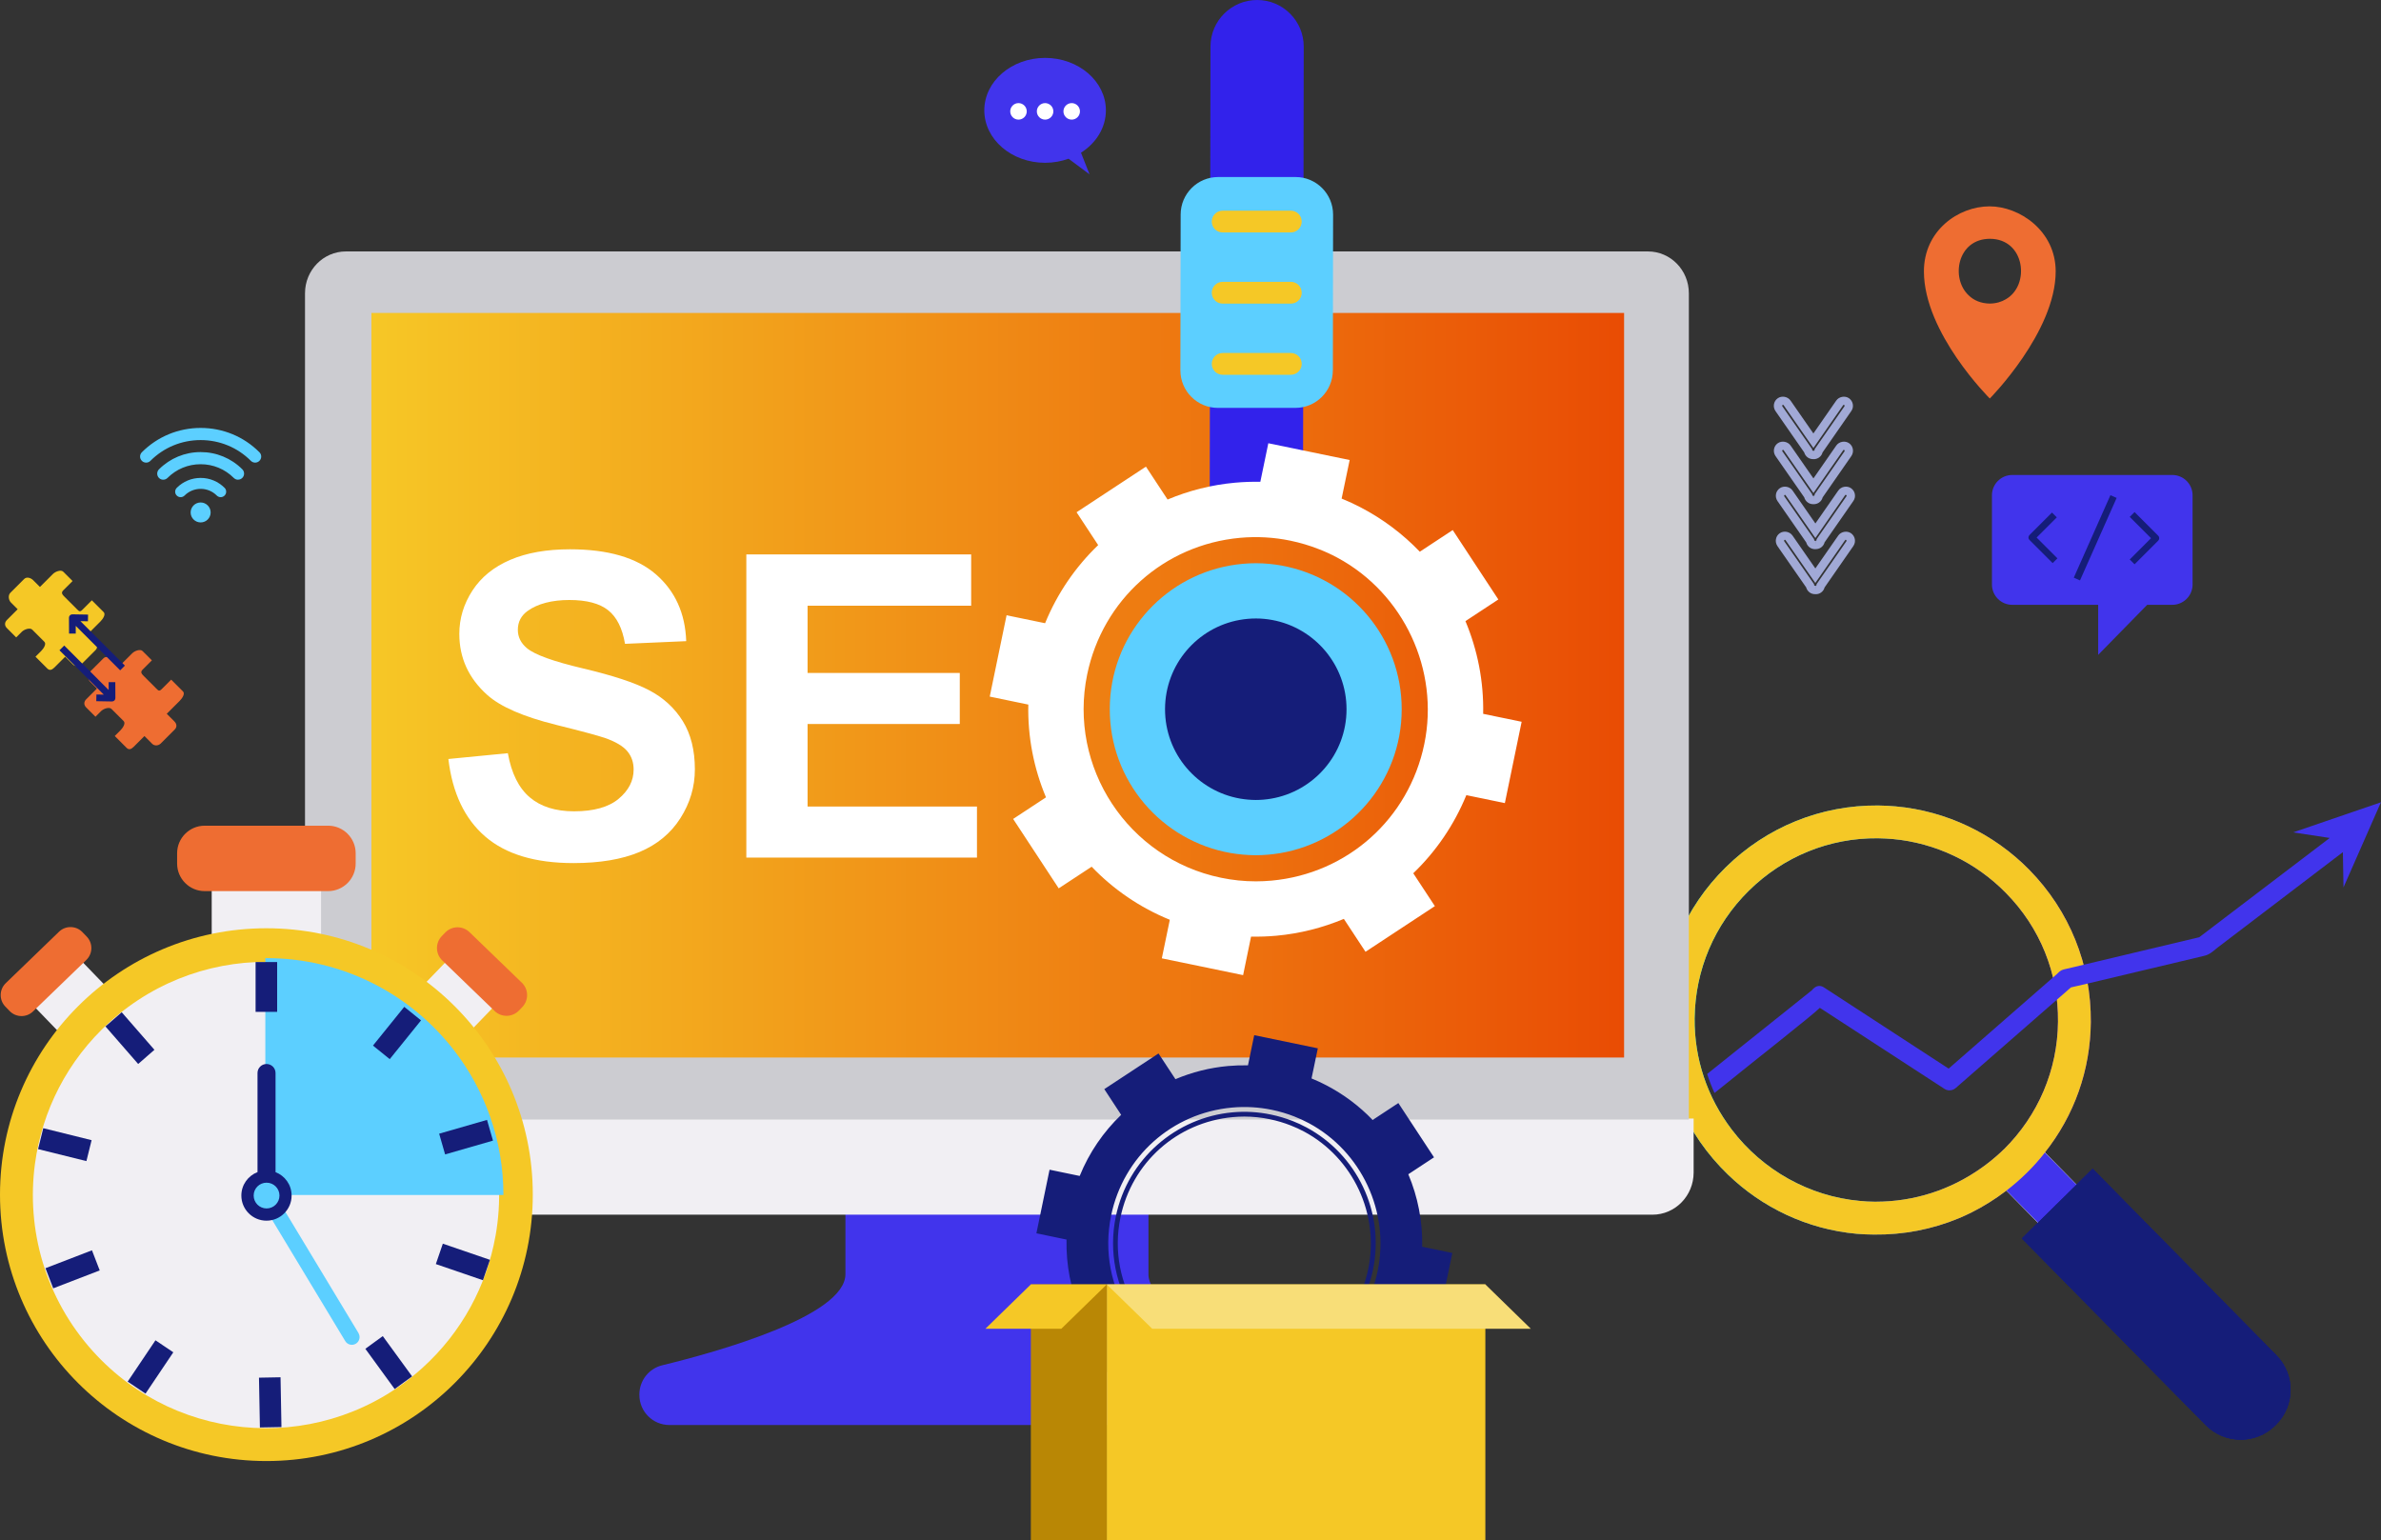 <?xml version="1.0" encoding="UTF-8"?><svg xmlns="http://www.w3.org/2000/svg" width="533.41" height="345.1" xmlns:xlink="http://www.w3.org/1999/xlink" viewBox="0 0 533.41 345.1"><rect x="0" y="0" width="533.41" height="345.1" fill="#333333" stroke="none"/><defs><style>.g,.h{fill:#f5c826;}.g,.i,.j,.k,.l{fill-rule:evenodd;}.m,.k{fill:#ee6d32;}.n,.i{fill:#fff;}.o{fill:#f1eff3;}.j{fill:#f8de78;}.p{fill:#3222eb;}.q{fill:#b98705;}.r{fill:#5ccfff;}.s{fill:url(#f);}.l,.t{fill:#4134ec;}.u{fill:#151d79;}.v{fill:url(#e);}.w{fill:#ccccd1;}.x{fill:#a1a9d6;}</style><linearGradient id="e" x1="-905.57" y1="131.02" x2="-809.41" y2="131.02" gradientTransform="translate(-407.63 -30.22) rotate(-171.33) scale(1 -1)" gradientUnits="userSpaceOnUse"><stop offset="0" stop-color="#964ae2"/><stop offset="1" stop-color="#03ffff"/></linearGradient><linearGradient id="f" x1="83.21" y1="153.52" x2="363.84" y2="153.52" gradientTransform="matrix(1, 0, 0, 1, 0, 0)" gradientUnits="userSpaceOnUse"><stop offset="0" stop-color="#f6c726"/><stop offset="1" stop-color="#e94c04"/></linearGradient></defs><g id="a"/><g id="b"><g id="c"><g id="d"><g><path class="h" d="M21.33,143.88l-1.74-1.74,2.91-2.91c.57-.57,1.23-1.59,.73-2.09l-2.65-2.65-2.1,2.1c-.57,.57-.74,.39-1.24-.11l-2.72-2.72c-.5-.5-.93-.92-.36-1.49l2.1-2.1-2.09-2.09c-.5-.5-1.74-.06-2.31,.51l-2.91,2.91-1.52-1.52c-.5-.5-1.44-.84-2.01-.27l-3.1,3.1c-.57,.57-.38,1.66,.12,2.16l1.52,1.52-2.42,2.42c-.57,.57-.51,1.3,0,1.8l2.09,2.09,1.25-1.25c.57-.57,1.84-.99,2.34-.49l2.72,2.72c.5,.5-.17,1.52-.74,2.09l-1.25,1.25,2.65,2.65c.5,.5,1.01,.34,1.58-.22l2.42-2.42,1.74,1.74c.5,.5,1.37,.47,1.94-.1l3.1-3.1c.57-.57,.45-1.29-.05-1.79Z"/><path class="m" d="M39.1,161.65l-1.74-1.74,2.91-2.91c.57-.57,1.23-1.59,.73-2.09l-2.65-2.65-2.1,2.1c-.57,.57-.74,.39-1.24-.11l-2.72-2.72c-.5-.5-.93-.92-.36-1.49l2.1-2.1-2.1-2.09c-.5-.5-1.74-.06-2.31,.51l-2.91,2.91-1.52-1.52c-.5-.5-1.44-.84-2.01-.27l-3.1,3.1c-.57,.57-.38,1.66,.12,2.16l1.52,1.52-2.42,2.42c-.57,.57-.51,1.3,0,1.8l2.09,2.09,1.25-1.25c.57-.57,1.84-.99,2.34-.49l2.72,2.72c.5,.5-.17,1.52-.74,2.09l-1.25,1.25,2.65,2.65c.5,.5,1.01,.35,1.58-.22l2.42-2.42,1.74,1.74c.5,.5,1.37,.47,1.94-.1l3.1-3.1c.57-.57,.45-1.29-.05-1.79Z"/><g><path class="u" d="M24.34,152.86v1.72l-9.95-9.96-1.07,1.06,9.94,9.94-1.66-.03-.03,1.5,3.52,.06c.21,0,.4-.08,.54-.22,.14-.14,.22-.34,.22-.54l-.02-3.56h-1.5Z"/><path class="u" d="M18.04,139.16l1.66,.03,.03-1.5-3.52-.06h-.01c-.2,0-.39,.08-.53,.22-.14,.14-.22,.34-.22,.54l.02,3.56h1.5v-1.73l9.95,9.96,1.06-1.06-9.94-9.94Z"/></g></g><path class="k" d="M445.73,46.23c-7.05,0-14.72,5.46-14.72,14.56,0,13.85,14.76,28.49,14.76,28.49,0,0,14.76-14.88,14.76-28.49,0-9.1-8.14-14.56-14.79-14.56Zm3.65,20.8c-.98,.6-2.19,.96-3.62,.98-2.01-.03-3.57-.73-4.7-1.82-4.14-3.83-2.56-12.69,4.73-12.69,7.89,0,9.09,10.38,3.59,13.53Z"/><path class="r" d="M44.95,117.04c-1.23,0-2.24-1-2.24-2.23s1-2.24,2.24-2.24,2.24,1.01,2.24,2.24-1,2.23-2.24,2.23Zm-4.48-5.66c-.33,0-.63-.12-.87-.36-.23-.23-.36-.53-.36-.86s.13-.63,.36-.87c1.43-1.43,3.33-2.22,5.36-2.22s3.92,.79,5.35,2.22c.24,.23,.36,.53,.36,.87s-.13,.63-.36,.86c-.23,.23-.54,.36-.87,.36s-.64-.13-.87-.36c-.97-.97-2.25-1.5-3.61-1.5s-2.65,.53-3.62,1.5c-.23,.23-.54,.36-.87,.36Zm12.86-3.91c-.36,0-.7-.14-.96-.4-1.98-1.98-4.61-3.07-7.42-3.07s-5.44,1.09-7.42,3.07c-.26,.26-.6,.4-.96,.4s-.71-.14-.96-.4c-.52-.53-.52-1.39,0-1.92,2.49-2.49,5.81-3.87,9.34-3.87s6.85,1.37,9.34,3.86c.52,.53,.53,1.39,0,1.92-.26,.26-.6,.4-.96,.4Zm3.83-3.83c-.36,0-.7-.14-.96-.4-3-3-7-4.65-11.25-4.65s-8.25,1.65-11.25,4.65c-.26,.26-.6,.4-.96,.4s-.71-.14-.96-.4c-.53-.53-.53-1.39,0-1.92,3.51-3.51,8.19-5.45,13.17-5.45s9.66,1.93,13.17,5.45c.26,.26,.4,.6,.4,.96s-.14,.7-.4,.96c-.26,.26-.6,.4-.96,.4Z"/><g><path class="n" d="M447.73,264.93l8.62-8.49,22.39,22.72c2.32,2.36,2.29,6.15-.06,8.47l-.09,.09c-2.36,2.32-6.15,2.29-8.47-.06l-22.39-22.72Z"/><path class="n" d="M447.73,264.93l8.62-8.49,22.39,22.72c2.32,2.36,2.29,6.15-.06,8.47l-.09,.09c-2.36,2.32-6.15,2.29-8.47-.06l-22.39-22.72Z"/><path class="u" d="M452.96,277.45l15.85-15.61,41.17,41.79c4.27,4.33,4.22,11.31-.12,15.58l-.16,.16c-4.33,4.27-11.31,4.22-15.57-.12l-41.17-41.79Z"/><path class="t" d="M447.73,264.93l8.62-8.49,22.39,22.72c2.32,2.36,2.29,6.15-.06,8.47l-.09,.09c-2.36,2.32-6.15,2.29-8.47-.06l-22.39-22.72Z"/><path class="u" d="M452.96,277.45l15.85-15.61,41.17,41.79c4.27,4.33,4.22,11.31-.12,15.58l-.16,.16c-4.33,4.27-11.31,4.22-15.57-.12l-41.17-41.79Z"/><path class="u" d="M452.96,277.45l15.85-15.61,41.17,41.79c4.27,4.33,4.22,11.31-.12,15.58l-.16,.16c-4.33,4.27-11.31,4.22-15.57-.12l-41.17-41.79Z"/><path class="v" d="M454.62,194.87c-8.01-8.15-18.64-13.19-29.91-14.21-1.31-.1-2.61-.2-3.94-.2-12.83-.11-25,4.83-34.16,13.85-9.14,9-14.24,20.99-14.32,33.78-.13,13.62,5.56,26.13,14.81,35.04,7.62,7.37,17.69,12.26,28.86,13.28,1.3,.1,2.63,.17,3.91,.17,6.58,.07,12.97-1.16,18.99-3.66,.98-.41,1.94-.86,2.89-1.33,2.65-1.34,5.17-2.91,7.55-4.72,1.66-1.27,3.26-2.65,4.75-4.12,1.45-1.43,2.81-2.94,4.03-4.52,6.65-8.38,10.22-18.49,10.32-29.24,.11-12.84-4.78-24.95-13.78-34.12Zm-5.72,62.63l-.72,.69c-1.37,1.26-2.8,2.42-4.26,3.45-6.99,4.97-15.18,7.58-23.67,7.58h-.32c-1.12-.02-2.2-.05-3.31-.18-11.25-1.02-21.71-6.84-28.65-15.96-5.53-7.27-8.41-15.9-8.33-24.93,.12-10.84,4.43-21,12.14-28.6h0c7.78-7.67,18.06-11.87,28.93-11.75,1.28,.03,2.36,.08,3.33,.17,9.55,.87,18.55,5.15,25.33,12.07,7.65,7.75,11.8,18.01,11.68,28.87-.1,10.8-4.42,20.96-12.14,28.6Z"/><path class="h" d="M454.62,194.87c-8.01-8.15-18.64-13.19-29.91-14.21-1.31-.1-2.61-.2-3.94-.2-12.83-.11-25,4.83-34.16,13.85-9.14,9-14.24,20.99-14.32,33.78-.13,13.62,5.56,26.13,14.81,35.04,7.62,7.37,17.69,12.26,28.86,13.28,1.3,.1,2.63,.17,3.91,.17,6.58,.07,12.97-1.16,18.99-3.66,.98-.41,1.94-.86,2.89-1.33,2.65-1.34,5.17-2.91,7.55-4.72,1.66-1.27,3.26-2.65,4.75-4.12,1.45-1.43,2.81-2.94,4.03-4.52,6.65-8.38,10.22-18.49,10.32-29.24,.11-12.84-4.78-24.95-13.78-34.12Zm-5.72,62.63l-.72,.69c-1.37,1.26-2.8,2.42-4.26,3.45-6.99,4.97-15.18,7.58-23.67,7.58h-.32c-1.12-.02-2.2-.05-3.31-.18-11.25-1.02-21.71-6.84-28.65-15.96-5.53-7.27-8.41-15.9-8.33-24.93,.12-10.84,4.43-21,12.14-28.6h0c7.78-7.67,18.06-11.87,28.93-11.75,1.28,.03,2.36,.08,3.33,.17,9.55,.87,18.55,5.15,25.33,12.07,7.65,7.75,11.8,18.01,11.68,28.87-.1,10.8-4.42,20.96-12.14,28.6Z"/></g><g><path class="x" d="M406.76,133.11h-.14c-.43,0-.84-.12-1.18-.36-.4-.28-.68-.69-.81-1.16l-6.44-9.26c-.64-.94-.41-2.23,.52-2.87,.91-.63,2.24-.38,2.86,.52l5.12,7.37,5.13-7.37c.61-.89,1.95-1.14,2.86-.52,.93,.65,1.17,1.93,.52,2.87l-6.44,9.27c-.12,.47-.41,.88-.81,1.16-.34,.24-.75,.36-1.18,.36Zm-.02-1.87l.02,.93v-.93c.06,0,.09-.02,.11-.03,.04-.03,.06-.07,.07-.12l.03-.23,6.68-9.61c.06-.09,.04-.21-.05-.27-.06-.04-.15-.12-.26,.05l-6.66,9.58-6.66-9.58c-.12-.17-.21-.09-.27-.05-.08,.06-.1,.18-.04,.27l6.68,9.6,.03,.22s.02,.09,.08,.13c0,0,.04,.03,.11,.03h.12Z"/><path class="x" d="M406.77,123.03h-.15c-.43,0-.83-.13-1.17-.36-.4-.28-.68-.69-.81-1.16l-6.44-9.27c-.64-.94-.41-2.22,.52-2.86,.89-.63,2.24-.39,2.86,.51l5.12,7.38,5.13-7.38c.62-.9,1.96-1.14,2.86-.51,.45,.31,.75,.78,.85,1.32,.1,.54-.02,1.09-.34,1.54l-6.44,9.26c-.12,.47-.41,.88-.81,1.16-.35,.24-.75,.36-1.17,.36Zm-.02-1.87l.02,.93v-.93c.06,0,.09-.02,.11-.03,.05-.04,.07-.09,.07-.12l.03-.23,6.68-9.61c.04-.05,.04-.11,.03-.14,0-.04-.02-.08-.08-.12-.07-.05-.15-.12-.26,.04l-6.66,9.59-6.66-9.58c-.11-.16-.2-.09-.26-.05-.09,.06-.11,.18-.05,.27l6.68,9.6,.03,.22s.02,.09,.08,.13c0,0,.04,.03,.1,.03h.13Z"/><path class="x" d="M406.34,112.95h-.16c-.43,0-.83-.13-1.17-.37-.39-.27-.68-.68-.81-1.16l-6.44-9.26c-.64-.95-.41-2.23,.52-2.87,.89-.62,2.24-.38,2.86,.52l5.12,7.37,5.12-7.37c.62-.9,1.96-1.14,2.86-.52,.93,.64,1.16,1.93,.52,2.87l-6.44,9.27c-.12,.47-.41,.89-.81,1.16-.33,.23-.74,.36-1.16,.36Zm-.02-1.87l.02,.93v-.93c.05,0,.08-.01,.1-.03,.06-.04,.07-.09,.08-.13l.03-.22,6.68-9.6c.06-.09,.04-.21-.05-.27-.06-.04-.15-.12-.26,.05l-6.66,9.58-6.66-9.58c-.11-.17-.21-.09-.26-.05-.09,.06-.11,.18-.04,.28l6.67,9.59,.03,.22s.02,.09,.07,.13c.02,.02,.05,.03,.11,.03h.14Z"/><path class="x" d="M406.34,102.86h-.17c-.41,0-.81-.12-1.16-.35-.41-.29-.69-.7-.82-1.16l-6.44-9.27c-.64-.94-.41-2.22,.52-2.86,.9-.63,2.24-.38,2.86,.52l5.12,7.37,5.12-7.37c.62-.9,1.96-1.14,2.86-.52,.45,.32,.75,.79,.85,1.33,.1,.54-.02,1.09-.34,1.54l-6.44,9.27c-.12,.47-.41,.88-.81,1.15-.36,.24-.75,.36-1.17,.36Zm-.01-1.87v0c.05,0,.09-.01,.12-.03,.03-.02,.06-.07,.06-.12l.03-.22,6.68-9.61c.05-.07,.03-.21-.05-.27-.05-.04-.15-.12-.26,.05l-6.66,9.58-6.66-9.58c-.12-.17-.21-.09-.26-.05-.09,.06-.11,.18-.05,.27l6.68,9.6,.03,.22s.02,.09,.08,.13c.02,.01,.06,.02,.1,.02h.15Z"/></g><path class="t" d="M533.41,179.7l-8.4,19.1-.14-7.89-28.07,21.38c-.16,.12-.32,.26-.49,.4-.63,.52-1.4,1.19-2.4,1.42l-5.41,1.29c-11.19,2.66-17.37,4.14-20.82,4.95-2.05,.49-3.14,.74-3.73,.86l-4.04,3.53-21.81,19.04c-.4,.35-1,.54-1.58,.49-.33-.04-.63-.14-.88-.31l-27.94-18.17c-1.93,1.86-13.56,10.97-23.6,19.07-.64-1.38-1.19-2.8-1.65-4.26l23.46-18.75c.36-.47,1.01-1.05,1.86-.96,.25,.03,.5,.11,.73,.25l28.05,18.26,22.55-19.69,1.72-1.5s.08-.08,.13-.13c.29-.3,.73-.74,1.37-.89l4.44-1.05,25.93-6.17,29.23-22.24-8.2-1.25,19.67-6.74Z"/><g><path class="t" d="M486.66,106.41h-35.86c-2.51,0-4.55,2.04-4.55,4.55v19.99c0,2.51,2.04,4.55,4.55,4.55h19.25v11.21l10.98-11.21h5.62c2.51,0,4.55-2.04,4.55-4.55v-19.99c0-2.51-2.04-4.55-4.55-4.55Z"/><path class="u" d="M459.85,126.16l-5.2-5.2c-.3-.3-.3-.78,0-1.08l5.05-5.05,1.08,1.08-4.52,4.52,4.66,4.66-1.08,1.08Z"/><path class="u" d="M478.2,126.42l-1.08-1.08,4.77-4.77-4.77-4.77,1.08-1.08,5.31,5.31c.14,.14,.22,.34,.22,.54s-.08,.4-.22,.54l-5.31,5.31Z"/><rect class="u" x="459.3" y="119.74" width="20.22" height="1.52" transform="translate(168.71 500.56) rotate(-66.05)"/></g><g><path class="t" d="M257.29,285.44v-29.26h-67.89v29.26c0,9.46-28.99,17.5-41.02,20.42-3.02,.73-5.14,3.43-5.14,6.54v.12c0,3.72,3.01,6.73,6.73,6.73h146.74c3.72,0,6.73-3.01,6.73-6.73v-.12c0-3.11-2.12-5.81-5.14-6.54-12.03-2.93-41.02-10.96-41.02-20.42Z"/><path class="o" d="M67.27,250.59v12.1c0,5.21,4.13,9.44,9.22,9.44H370.2c5.09,0,9.22-4.23,9.22-9.44v-12.1H67.27Z"/><path class="w" d="M369.2,56.33H77.49c-5.06,0-9.16,4.2-9.16,9.37V250.81H378.35V65.7c0-5.18-4.1-9.37-9.16-9.37Z"/><rect class="s" x="83.21" y="70.11" width="280.63" height="166.81"/></g><g><path class="p" d="M291.87,112.93c.02-.26,.04-.51,.04-.78l.16-101.68C292.09,4.7,287.42,0,281.65,0c-5.76-.01-10.46,4.66-10.47,10.41l-.17,101.68c0,.27,.02,.52,.04,.78,3.38-.61,6.85-.94,10.41-.93,3.55,0,7.02,.35,10.4,.97Z"/><path class="r" d="M287.26,126.73c-1.91-.35-3.86-.54-5.85-.55-2,0-3.96,.18-5.86,.52-15.28,2.72-26.89,16.04-26.93,32.11-.04,16.16,11.66,29.6,27.06,32.29,1.81,.31,3.66,.48,5.56,.5,1.9,0,3.75-.17,5.56-.47,15.42-2.61,27.18-16,27.22-32.16,.04-16.06-11.52-29.44-26.77-32.23Z"/><path class="u" d="M285.02,138.9c-1.18-.22-2.4-.34-3.64-.34-1.24,0-2.46,.11-3.64,.32-9.5,1.69-16.71,9.97-16.74,19.96-.03,10.05,7.25,18.4,16.82,20.07,1.12,.19,2.28,.3,3.46,.31,1.18,0,2.33-.1,3.46-.29,9.58-1.62,16.9-9.94,16.92-19.99,.02-9.98-7.16-18.3-16.64-20.04Z"/><path class="r" d="M298.6,82.99l.05-34.91c0-4.65-3.76-8.42-8.4-8.42h-17.35c-4.63,0-8.39,3.75-8.4,8.39l-.06,34.91c0,4.65,3.76,8.42,8.4,8.42h17.35c4.64,0,8.39-3.75,8.4-8.39Z"/><path class="h" d="M291.62,49.64c0,1.35-1.09,2.44-2.44,2.44h-15.27c-1.35,0-2.44-1.09-2.44-2.44h0c0-1.35,1.09-2.44,2.44-2.44h15.27c1.35,0,2.44,1.09,2.44,2.44h0Z"/><path class="h" d="M291.62,65.58c0,1.35-1.09,2.44-2.44,2.44h-15.27c-1.35,0-2.44-1.09-2.44-2.44h0c0-1.35,1.09-2.44,2.44-2.44h15.27c1.35,0,2.44,1.09,2.44,2.44h0Z"/><path class="h" d="M291.62,81.52c0,1.35-1.09,2.44-2.44,2.44h-15.27c-1.35,0-2.44-1.09-2.44-2.44h0c0-1.35,1.09-2.44,2.44-2.44h15.27c1.35,0,2.44,1.09,2.44,2.44h0Z"/><path class="n" d="M332.27,159.93c.15-7.27-1.26-14.32-3.97-20.78l7.37-4.85-10.22-15.55-7.37,4.85c-3.82-3.98-8.3-7.36-13.33-9.97-1.3-.67-2.64-1.3-4.02-1.86-.05-.02-.11-.04-.17-.07l1.8-8.64-18.22-3.76-1.79,8.64c-1.9-.04-3.8,.03-5.67,.2-5.27,.48-10.36,1.77-15.11,3.77l-4.85-7.37-15.54,10.22,4.84,7.36c-5.05,4.85-9.14,10.77-11.89,17.5l-8.63-1.78-3.77,18.22,8.64,1.79c-.16,7.27,1.24,14.32,3.96,20.78l-7.36,4.84,10.21,15.55,7.38-4.85c4.85,5.06,10.77,9.15,17.51,11.89l-1.79,8.64,18.21,3.76,1.78-8.63c1.92,.04,3.82-.03,5.69-.2,5.26-.48,10.34-1.78,15.1-3.77l4.85,7.37,15.54-10.23-4.84-7.36c5.05-4.85,9.13-10.77,11.89-17.5l8.63,1.78,3.76-18.22-8.63-1.78Zm-13.19,6.77c-3.46,16.74-17.23,29.04-34.24,30.59-1.17,.1-2.33,.16-3.48,.16-2.63,0-5.25-.27-7.84-.81-20.82-4.31-34.26-24.74-29.96-45.55,3.47-16.75,17.24-29.05,34.25-30.6,3.78-.34,7.59-.13,11.32,.65,2.19,.46,4.32,1.09,6.33,1.89,1.39,.53,2.78,1.17,4.12,1.89,14.91,8.01,22.94,25.2,19.5,41.78Z"/><path class="n" d="M100.43,170.04l13.34-1.3c.8,4.48,2.43,7.77,4.89,9.87,2.46,2.1,5.77,3.15,9.94,3.15,4.42,0,7.75-.93,9.99-2.8,2.24-1.87,3.36-4.05,3.36-6.56,0-1.61-.47-2.97-1.41-4.1-.94-1.13-2.59-2.11-4.93-2.94-1.61-.56-5.27-1.54-10.98-2.96-7.35-1.82-12.51-4.06-15.48-6.72-4.17-3.74-6.25-8.29-6.25-13.67,0-3.46,.98-6.69,2.94-9.71,1.96-3.01,4.79-5.3,8.48-6.88,3.69-1.58,8.15-2.36,13.37-2.36,8.52,0,14.94,1.87,19.25,5.61,4.31,3.74,6.57,8.73,6.79,14.97l-13.71,.6c-.59-3.49-1.85-6-3.78-7.53-1.93-1.53-4.83-2.29-8.69-2.29s-7.1,.82-9.36,2.46c-1.45,1.05-2.18,2.46-2.18,4.22,0,1.61,.68,2.98,2.04,4.12,1.73,1.45,5.93,2.97,12.6,4.54,6.67,1.58,11.61,3.2,14.8,4.89,3.2,1.68,5.7,3.99,7.51,6.9,1.81,2.92,2.71,6.53,2.71,10.82,0,3.89-1.08,7.54-3.24,10.93-2.16,3.4-5.22,5.92-9.17,7.58-3.95,1.65-8.88,2.48-14.78,2.48-8.59,0-15.18-1.98-19.78-5.95-4.6-3.97-7.35-9.75-8.25-17.35Z"/><path class="n" d="M167.2,192.14V124.21h50.37v11.49h-36.65v15.06h34.1v11.44h-34.1v18.49h37.95v11.44h-51.66Z"/></g><g><g><rect class="o" x="47.43" y="197.19" width="24.5" height="14.66"/><path class="m" d="M45.86,184.98h27.64c3.41,0,6.18,2.77,6.18,6.18v2.3c0,3.41-2.77,6.18-6.18,6.18h-27.64c-3.41,0-6.18-2.77-6.18-6.18v-2.3c0-3.41,2.77-6.18,6.18-6.18Z"/></g><g><rect class="o" x="95.55" y="218.53" width="14.71" height="8.8" transform="translate(183.75 -8.91) rotate(44)"/><path class="m" d="M110.8,226.49l-11.73-11.33c-1.53-1.48-1.57-3.92-.09-5.45l.76-.79c1.48-1.53,3.91-1.57,5.44-.09l11.73,11.33c1.53,1.48,1.57,3.92,.1,5.45l-.76,.79c-1.48,1.53-3.92,1.57-5.44,.1Z"/></g><g><rect class="o" x="8.05" y="218.53" width="14.71" height="8.8" transform="translate(181.35 372.59) rotate(136)"/><path class="m" d="M2.02,213.26H18.61c2.05,0,3.71,1.66,3.71,3.71v1.38c0,2.05-1.66,3.71-3.71,3.71H2.02c-2.05,0-3.71-1.66-3.71-3.71v-1.38c0-2.05,1.66-3.71,3.71-3.71Z" transform="translate(168.93 367.07) rotate(136)"/></g><path class="h" d="M119.36,267.64c0,32.96-26.72,59.68-59.68,59.68S0,300.6,0,267.64s26.72-59.68,59.68-59.68,59.68,26.72,59.68,59.68Z"/><path class="o" d="M111,276.96c2.75-15.35-1.38-31.75-12.63-44.23-19.33-21.42-52.35-23.11-73.77-3.78-9.55,8.62-15.18,19.96-16.77,31.79-1.97,14.69,2.28,30.11,12.98,41.98,19.33,21.42,52.35,23.11,73.77,3.78,8.94-8.07,14.45-18.53,16.41-29.54Z"/><path class="r" d="M112.78,267.73c0-12.24-4.15-23.51-11.11-32.49-9.71-12.53-24.91-20.59-41.98-20.59-.08,0-.17,0-.25,0v53.07h53.35Z"/><path class="r" d="M80.32,298.66l-17.58-29.14c.18-.44,.28-.91,.28-1.41v-.25c0-2.04-1.65-3.69-3.69-3.69s-3.69,1.65-3.69,3.69v.25c0,2.04,1.65,3.69,3.69,3.69,.24,0,.47-.02,.69-.07l17.32,28.71c.49,.82,1.55,1.09,2.37,.6,.82-.49,1.09-1.55,.6-2.37Z"/><path class="u" d="M61.73,262.59s0-.06,0-.09v-22.11c0-1.11-.9-2.02-2.02-2.02s-2.02,.9-2.02,2.02v22.11s0,.06,0,.09c-2.11,.81-3.62,2.85-3.62,5.25,0,3.11,2.52,5.63,5.63,5.63s5.63-2.52,5.63-5.63c0-2.4-1.5-4.44-3.62-5.25Zm-2.01,8.14c-1.59,0-2.89-1.29-2.89-2.89s1.29-2.88,2.89-2.88,2.89,1.29,2.89,2.88-1.29,2.89-2.89,2.89Z"/><rect class="u" x="57.26" y="215.53" width="4.83" height="11.16"/><rect class="u" x="83.35" y="229.03" width="11.16" height="4.83" transform="translate(-147 155.21) rotate(-51.08)"/><rect class="u" x="98.82" y="252.35" width="11.16" height="4.83" transform="translate(-66.43 38.85) rotate(-16.07)"/><rect class="u" x="101.29" y="277.16" width="4.83" height="11.16" transform="translate(-197.39 289.09) rotate(-71.07)"/><rect class="u" x="84.67" y="299.68" width="4.83" height="11.16" transform="translate(-163 109.75) rotate(-36.06)"/><rect class="u" x="58.14" y="308.59" width="4.83" height="11.16" transform="translate(-5.82 1.18) rotate(-1.06)"/><rect class="u" x="28.13" y="303.84" width="11.16" height="4.82" transform="translate(-239.23 163.32) rotate(-56.08)"/><rect class="u" x="10.68" y="281.95" width="11.16" height="4.83" transform="translate(-101.14 24.86) rotate(-21.07)"/><rect class="u" x="12.11" y="250.86" width="4.83" height="11.16" transform="translate(-237.87 208.8) rotate(-76.07)"/><rect class="u" x="26.7" y="226.98" width="4.83" height="11.16" transform="translate(-145.6 76.34) rotate(-41.06)"/></g><g><path class="l" d="M234.13,12.97c7.52,0,13.62,5.26,13.62,11.75,0,3.9-2.2,7.35-5.58,9.49l1.92,4.85-4.7-3.5c-1.62,.58-3.39,.91-5.26,.91-7.52,0-13.62-5.26-13.62-11.75s6.1-11.75,13.62-11.75Z"/><g><path class="i" d="M240.09,26.8c-1.02,0-1.85-.83-1.85-1.85s.83-1.85,1.85-1.85,1.85,.83,1.85,1.85-.83,1.85-1.85,1.85Z"/><path class="i" d="M234.13,26.8c-1.02,0-1.85-.83-1.85-1.85s.83-1.85,1.85-1.85,1.85,.83,1.85,1.85-.83,1.85-1.85,1.85Z"/><path class="i" d="M228.17,26.8c-1.02,0-1.85-.83-1.85-1.85s.83-1.85,1.85-1.85,1.85,.83,1.85,1.85-.83,1.85-1.85,1.85Z"/></g></g><g><path class="u" d="M315.66,293.56l6.75,1.4,2.95-14.25-6.75-1.4c.12-5.68-.98-11.2-3.11-16.24l5.76-3.79-7.99-12.16-5.76,3.79c-2.98-3.11-6.49-5.75-10.42-7.79-1.01-.53-2.07-1.02-3.14-1.46-.04-.02-.09-.03-.13-.05l1.41-6.75-14.25-2.95-1.4,6.76c-1.49-.03-2.98,.02-4.44,.15-4.12,.37-8.09,1.38-11.81,2.95l-3.79-5.76-12.15,7.99,3.78,5.76c-3.95,3.79-7.15,8.42-9.29,13.69l-6.75-1.4-2.95,14.25,6.75,1.4c-.12,5.68,.97,11.2,3.1,16.25l-5.76,3.78,7.98,12.16,5.77-3.79c3.79,3.96,8.42,7.15,13.69,9.29l-1.4,6.76,14.24,2.94,1.4-6.75c1.5,.03,2.98-.02,4.44-.15,4.11-.37,8.09-1.39,11.81-2.95l3.79,5.76,12.15-7.99-3.78-5.76c3.95-3.79,7.15-8.42,9.29-13.69Zm-34.21,14.25c-2.82,.26-5.72,.11-8.63-.5-15.91-3.29-26.14-18.85-22.85-34.76,2.69-13,13.56-22.2,26.14-23.35,2.82-.26,5.72-.11,8.63,.5,1.68,.35,3.29,.83,4.83,1.44,1.08,.42,2.13,.9,3.14,1.45,11.17,6,17.58,18.82,14.88,31.88-2.69,12.99-13.56,22.19-26.13,23.34Zm-2.65,1.19c-2.08,0-4.15-.21-6.2-.64-7.97-1.65-14.83-6.3-19.3-13.11-4.47-6.8-6.03-14.94-4.38-22.92,2.74-13.24,13.63-22.97,27.09-24.2,2.99-.27,6-.1,8.95,.51,1.73,.36,3.41,.86,5.01,1.49,1.09,.42,2.19,.93,3.26,1.5,11.79,6.33,18.13,19.92,15.42,33.04-2.74,13.24-13.62,22.96-27.08,24.19h0c-.91,.08-1.83,.12-2.75,.12Zm-.04-58.85c-.85,0-1.71,.04-2.56,.12-12.51,1.14-22.64,10.18-25.19,22.5-1.53,7.41-.09,14.98,4.07,21.31,4.16,6.33,10.54,10.66,17.95,12.19,2.74,.57,5.54,.74,8.32,.48h0c12.51-1.14,22.63-10.18,25.18-22.49,2.52-12.2-3.37-24.83-14.34-30.73-.99-.53-2-1-3.02-1.39-1.49-.59-3.06-1.06-4.67-1.39-1.9-.4-3.83-.6-5.76-.6Z"/><rect class="q" x="230.94" y="287.75" width="17.01" height="57.35"/><polygon class="g" points="220.75 297.69 237.76 297.69 247.95 287.75 230.94 287.75 220.75 297.69"/><rect class="h" x="247.95" y="287.75" width="84.81" height="57.35"/><polygon class="j" points="342.95 297.69 258.14 297.69 247.95 287.75 332.76 287.75 342.95 297.69"/></g></g></g></g></svg>